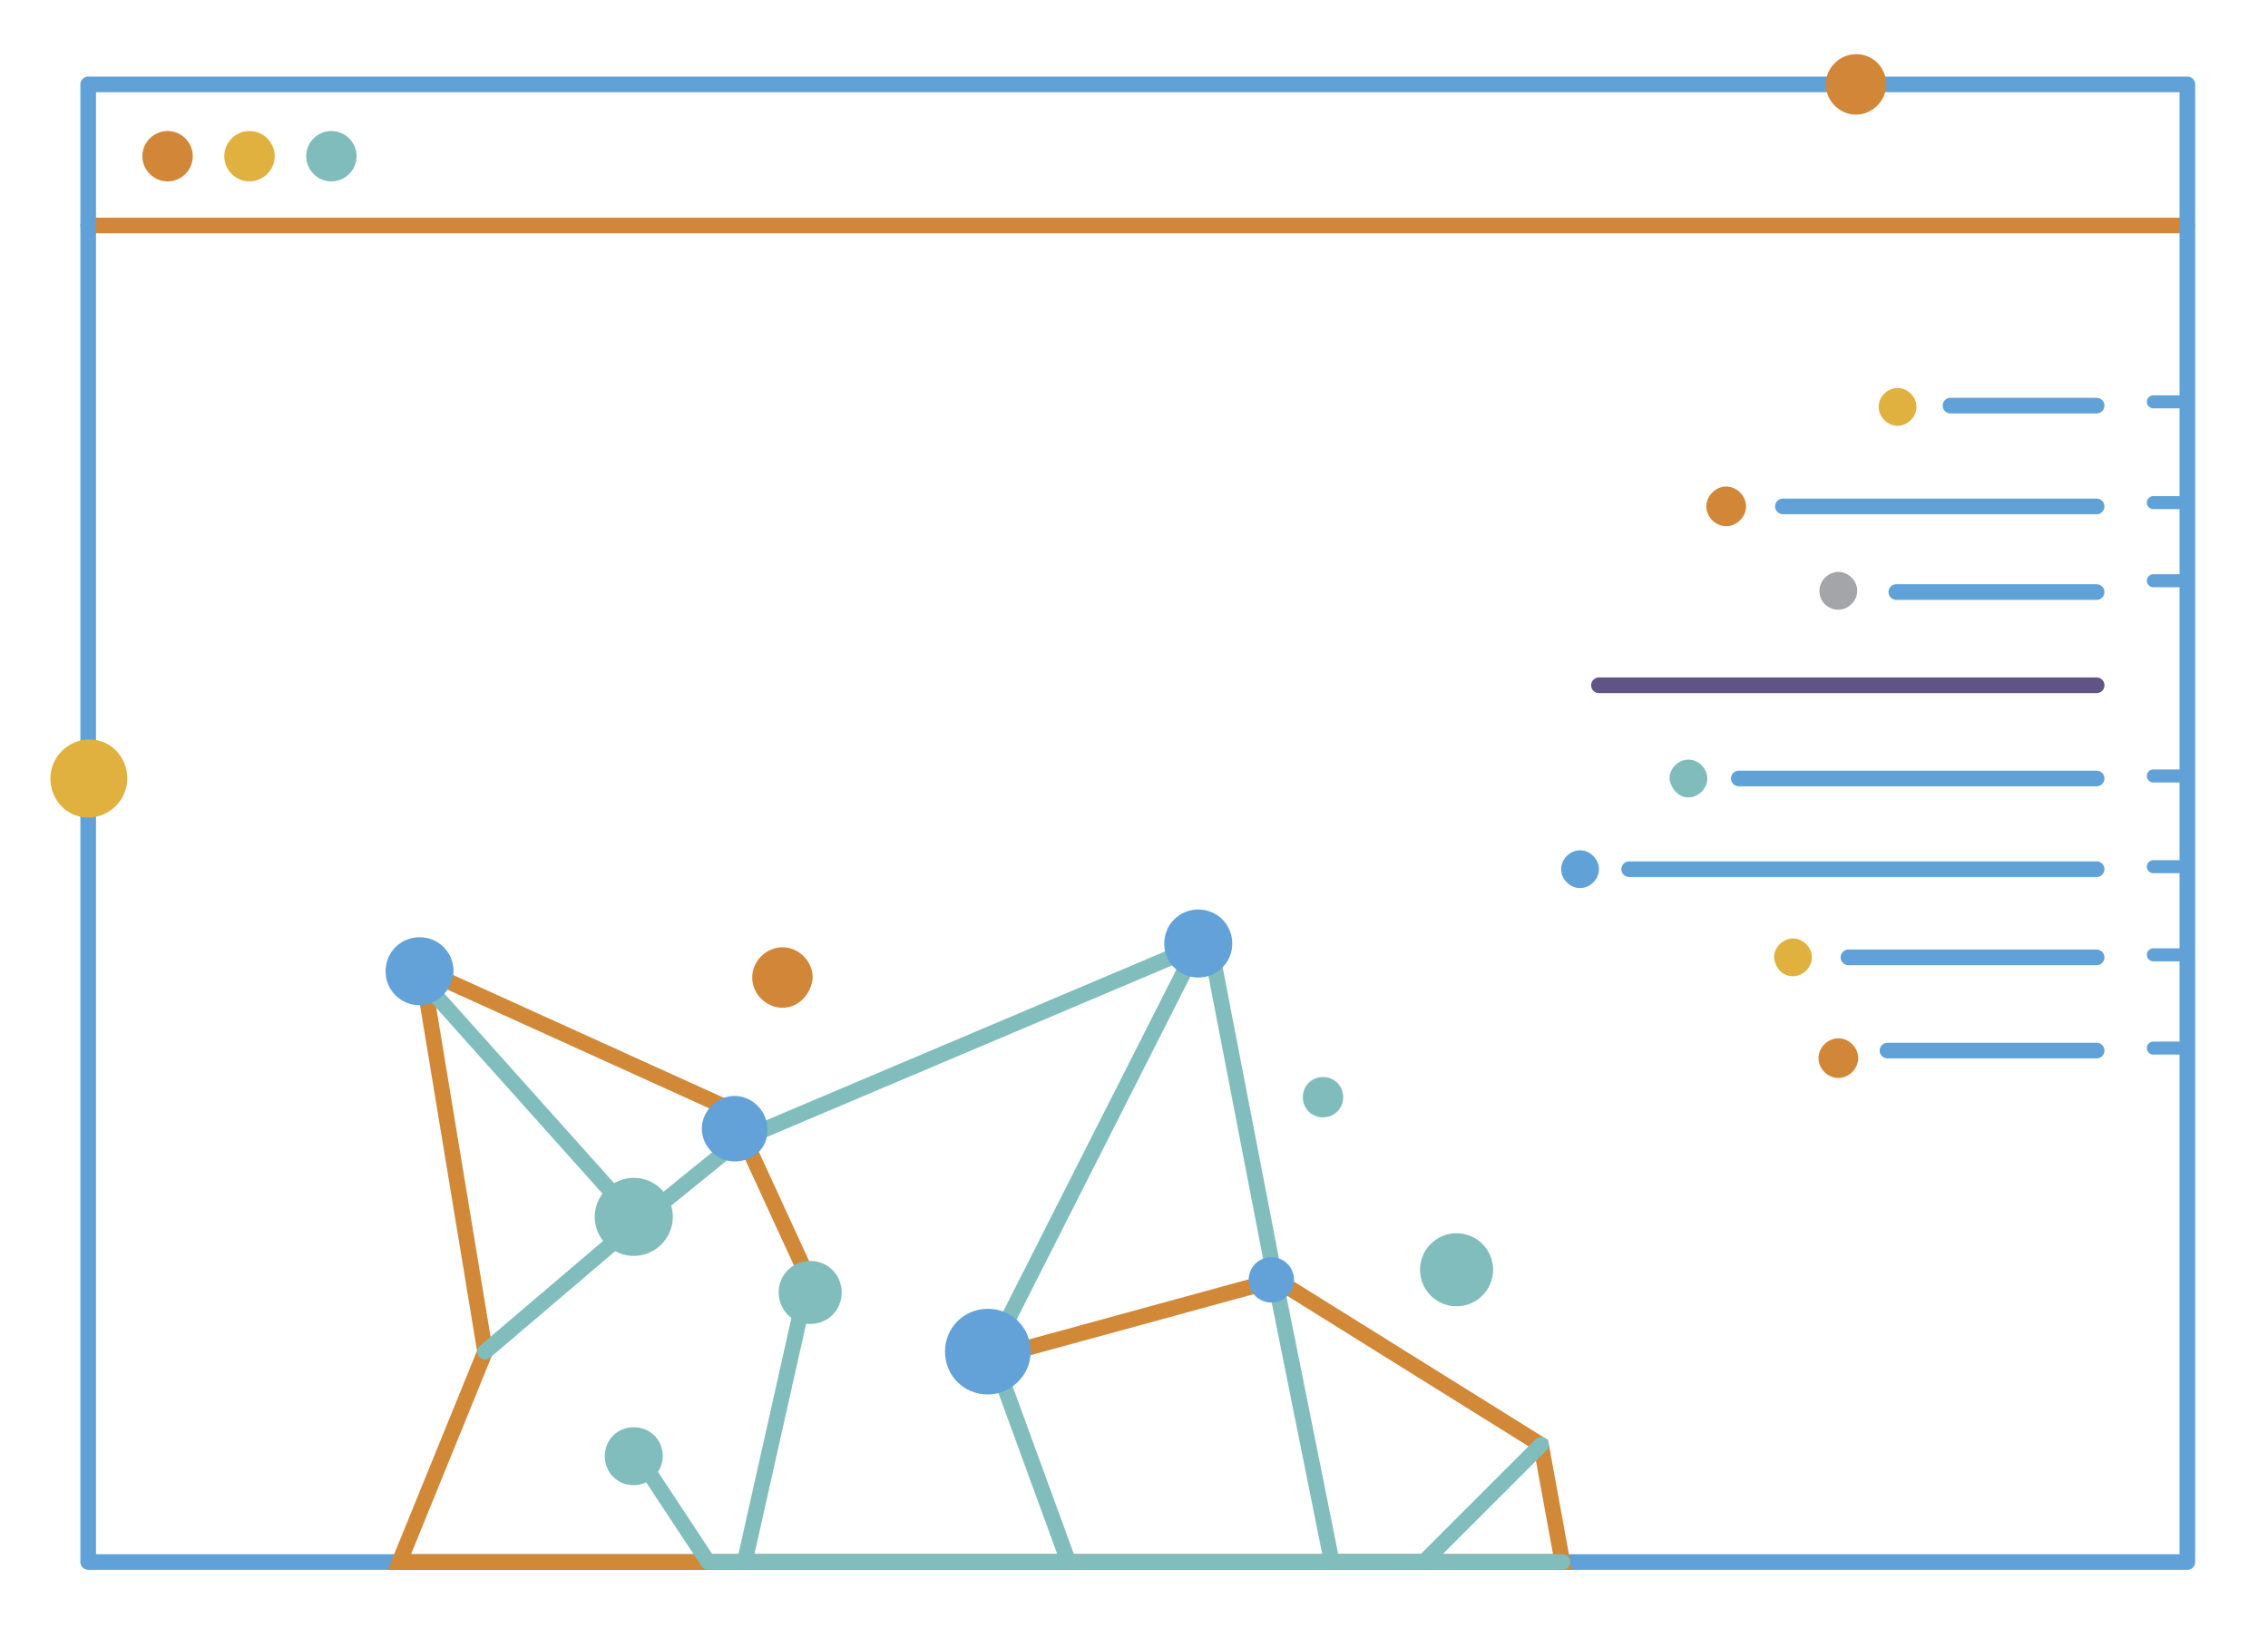 <?xml version="1.0" encoding="utf-8"?>
<!-- Generator: Adobe Illustrator 19.2.1, SVG Export Plug-In . SVG Version: 6.00 Build 0)  -->
<svg version="1.1" id="Layer_1" xmlns="http://www.w3.org/2000/svg" xmlns:xlink="http://www.w3.org/1999/xlink" x="0px" y="0px"
	 viewBox="0 0 180 130" style="enable-background:new 0 0 180 130;" xml:space="preserve">
<style type="text/css">
	.st0{fill:none;stroke:#D18737;stroke-width:1.241;stroke-linecap:round;stroke-linejoin:round;stroke-miterlimit:10;}
	.st1{fill:none;stroke:#60A1D7;stroke-width:1.241;stroke-linecap:round;stroke-linejoin:round;stroke-miterlimit:10;}
	.st2{clip-path:url(#SVGID_2_);fill-rule:evenodd;clip-rule:evenodd;fill:#D18737;}
	.st3{clip-path:url(#SVGID_2_);fill-rule:evenodd;clip-rule:evenodd;fill:#E1B13F;}
	.st4{clip-path:url(#SVGID_2_);fill-rule:evenodd;clip-rule:evenodd;fill:#7FBCBB;}
	.st5{clip-path:url(#SVGID_2_);fill:#E1B13F;}
	.st6{clip-path:url(#SVGID_2_);fill:#D18737;}
	.st7{clip-path:url(#SVGID_2_);fill:none;stroke:#D18737;stroke-width:0.151;stroke-miterlimit:10;}
	.st8{clip-path:url(#SVGID_2_);fill:#A4A5A8;}
	.st9{clip-path:url(#SVGID_2_);fill:#7FBCBB;}
	.st10{clip-path:url(#SVGID_2_);fill:#60A1D7;}
	
		.st11{clip-path:url(#SVGID_2_);fill:none;stroke:#60A1D7;stroke-width:1.241;stroke-linecap:round;stroke-linejoin:round;stroke-miterlimit:10;}
	
		.st12{clip-path:url(#SVGID_2_);fill:none;stroke:#605386;stroke-width:1.241;stroke-linecap:round;stroke-linejoin:round;stroke-miterlimit:10;}
	
		.st13{clip-path:url(#SVGID_2_);fill:none;stroke:#60A1D7;stroke-width:1.033;stroke-linecap:round;stroke-linejoin:round;stroke-miterlimit:10;}
	.st14{clip-path:url(#SVGID_2_);fill:none;stroke:#D18837;stroke-width:1.241;stroke-linecap:round;stroke-miterlimit:10;}
	
		.st15{clip-path:url(#SVGID_2_);fill:none;stroke:#80BDBC;stroke-width:1.241;stroke-linecap:round;stroke-linejoin:round;stroke-miterlimit:10;}
	.st16{clip-path:url(#SVGID_2_);fill:#62A2D8;}
	.st17{clip-path:url(#SVGID_2_);fill:#80BDBC;}
</style>
<g>
	<line class="st0" x1="7" y1="17.9" x2="173.6" y2="17.9"/>
	<rect x="7" y="6.7" class="st1" width="166.6" height="117.3"/>
	<g>
		<defs>
			<rect id="SVGID_1_" x="-420.7" y="-216.7" width="1348" height="784"/>
		</defs>
		<clipPath id="SVGID_2_">
			<use xlink:href="#SVGID_1_"  style="overflow:visible;"/>
		</clipPath>
		<path class="st2" d="M15.3,12.4c0,1.1-0.9,2-2,2c-1.1,0-2-0.9-2-2c0-1.1,0.9-2,2-2C14.4,10.4,15.3,11.3,15.3,12.4"/>
		<path class="st3" d="M21.8,12.4c0,1.1-0.9,2-2,2c-1.1,0-2-0.9-2-2c0-1.1,0.9-2,2-2C20.9,10.4,21.8,11.3,21.8,12.4"/>
		<path class="st4" d="M28.3,12.4c0,1.1-0.9,2-2,2c-1.1,0-2-0.9-2-2c0-1.1,0.9-2,2-2C27.4,10.4,28.3,11.3,28.3,12.4"/>
		<path class="st5" d="M150.6,33.8L150.6,33.8c0.8,0,1.5-0.7,1.5-1.5s-0.7-1.5-1.5-1.5c-0.8,0-1.5,0.7-1.5,1.5
			S149.8,33.8,150.6,33.8"/>
		<path class="st6" d="M137,41.7L137,41.7c0.8,0,1.5-0.7,1.5-1.5c0-0.8-0.7-1.5-1.5-1.5c-0.8,0-1.5,0.7-1.5,1.5
			C135.5,41,136.2,41.7,137,41.7"/>
		<path class="st7" d="M137,41.7L137,41.7c0.8,0,1.5-0.7,1.5-1.5c0-0.8-0.7-1.5-1.5-1.5c-0.8,0-1.5,0.7-1.5,1.5
			C135.5,41,136.2,41.7,137,41.7z"/>
		<path class="st8" d="M145.9,48.4L145.9,48.4c0.8,0,1.5-0.7,1.5-1.5c0-0.8-0.7-1.5-1.5-1.5c-0.8,0-1.5,0.7-1.5,1.5
			C144.4,47.8,145.1,48.4,145.9,48.4"/>
		<path class="st9" d="M134,63.3L134,63.3c0.8,0,1.5-0.7,1.5-1.5c0-0.8-0.7-1.5-1.5-1.5c-0.8,0-1.5,0.7-1.5,1.5
			C132.6,62.6,133.2,63.3,134,63.3"/>
		<path class="st10" d="M125.4,70.5L125.4,70.5c0.8,0,1.5-0.7,1.5-1.5c0-0.8-0.7-1.5-1.5-1.5c-0.8,0-1.5,0.7-1.5,1.5
			C123.9,69.8,124.6,70.5,125.4,70.5"/>
		<path class="st5" d="M142.3,77.5L142.3,77.5c0.8,0,1.5-0.7,1.5-1.5c0-0.8-0.7-1.5-1.5-1.5c-0.8,0-1.5,0.7-1.5,1.5
			C140.9,76.9,141.5,77.5,142.3,77.5"/>
		<path class="st6" d="M145.9,85.5L145.9,85.5c0.8,0,1.5-0.7,1.5-1.5s-0.7-1.5-1.5-1.5c-0.8,0-1.5,0.7-1.5,1.5
			S145.1,85.5,145.9,85.5"/>
		<path class="st7" d="M145.9,85.5L145.9,85.5c0.8,0,1.5-0.7,1.5-1.5s-0.7-1.5-1.5-1.5c-0.8,0-1.5,0.7-1.5,1.5
			S145.1,85.5,145.9,85.5z"/>
		<line class="st11" x1="166.4" y1="32.2" x2="154.8" y2="32.2"/>
		<line class="st11" x1="166.4" y1="40.2" x2="141.5" y2="40.2"/>
		<line class="st11" x1="166.4" y1="47" x2="150.5" y2="47"/>
		<line class="st12" x1="166.4" y1="54.4" x2="126.9" y2="54.4"/>
		<line class="st13" x1="173.6" y1="31.9" x2="170.9" y2="31.9"/>
		<line class="st13" x1="173.6" y1="39.9" x2="170.9" y2="39.9"/>
		<line class="st13" x1="173.6" y1="46.1" x2="170.9" y2="46.1"/>
		<line class="st13" x1="173.6" y1="61.6" x2="170.9" y2="61.6"/>
		<line class="st13" x1="173.6" y1="68.8" x2="170.9" y2="68.8"/>
		<line class="st13" x1="173.6" y1="75.8" x2="170.9" y2="75.8"/>
		<line class="st13" x1="173.6" y1="83.2" x2="170.9" y2="83.2"/>
		<line class="st11" x1="166.4" y1="61.8" x2="138" y2="61.8"/>
		<line class="st11" x1="166.4" y1="69" x2="129.3" y2="69"/>
		<line class="st11" x1="166.4" y1="76" x2="146.7" y2="76"/>
		<line class="st11" x1="166.4" y1="83.4" x2="149.8" y2="83.4"/>
		<polyline class="st14" points="65,103.3 58.7,89.6 57.6,87.9 34.9,77.6 33.6,77.6 38.5,107.3 31.7,124 124,124 122.3,114.7 
			101.3,101.6 81.2,107.1 78.7,107.3 		"/>
		<polyline class="st15" points="49.8,114.3 56.2,124 57.4,124 124,124 		"/>
		<polyline class="st15" points="95.3,75 58.7,90.5 48.6,98.7 38.5,107.3 		"/>
		<polyline class="st15" points="122.3,114.7 113,124 105.7,124 101.2,101.6 96,74.7 94.5,76.1 78.7,107.3 84.8,124 59.1,124 
			63.7,103.5 		"/>
		<line class="st15" x1="33.3" y1="77.6" x2="50.3" y2="96.6"/>
		<path class="st16" d="M95.1,77.6c1.5,0,2.7-1.2,2.7-2.7c0-1.5-1.2-2.7-2.7-2.7c-1.5,0-2.7,1.2-2.7,2.7
			C92.4,76.4,93.6,77.6,95.1,77.6"/>
		<path class="st9" d="M105,88.7c-0.9,0-1.6-0.7-1.6-1.6c0-0.9,0.7-1.6,1.6-1.6c0.9,0,1.6,0.7,1.6,1.6C106.6,88,105.9,88.7,105,88.7
			"/>
		<path class="st17" d="M115.6,103.7c-1.6,0-2.9-1.3-2.9-2.9s1.3-2.9,2.9-2.9c1.6,0,2.9,1.3,2.9,2.9S117.2,103.7,115.6,103.7"/>
		<path class="st16" d="M100.9,103.4c-1,0-1.8-0.8-1.8-1.8c0-1,0.8-1.8,1.8-1.8c1,0,1.8,0.8,1.8,1.8
			C102.7,102.6,101.9,103.4,100.9,103.4"/>
		<path class="st16" d="M78.4,110.7c-1.9,0-3.4-1.5-3.4-3.4c0-1.9,1.5-3.4,3.4-3.4c1.9,0,3.4,1.5,3.4,3.4
			C81.8,109.2,80.2,110.7,78.4,110.7"/>
		<path class="st6" d="M62.1,80c-1.3,0-2.4-1.1-2.4-2.4c0-1.3,1.1-2.4,2.4-2.4c1.3,0,2.4,1.1,2.4,2.4C64.4,78.9,63.4,80,62.1,80"/>
		<path class="st16" d="M58.3,92.2c-1.4,0-2.6-1.2-2.6-2.6c0-1.4,1.2-2.6,2.6-2.6c1.4,0,2.6,1.2,2.6,2.6
			C61,91.1,59.8,92.2,58.3,92.2"/>
		<path class="st17" d="M64.3,105.1c-1.4,0-2.5-1.1-2.5-2.5c0-1.4,1.1-2.5,2.5-2.5c1.4,0,2.5,1.1,2.5,2.5
			C66.8,104,65.7,105.1,64.3,105.1"/>
		<path class="st17" d="M50.3,99.7c-1.7,0-3.1-1.4-3.1-3.1c0-1.7,1.4-3.1,3.1-3.1c1.7,0,3.1,1.4,3.1,3.1
			C53.4,98.3,52,99.7,50.3,99.7"/>
		<path class="st17" d="M50.3,117.9c-1.3,0-2.3-1-2.3-2.3c0-1.3,1-2.3,2.3-2.3c1.3,0,2.3,1,2.3,2.3
			C52.6,116.8,51.6,117.9,50.3,117.9"/>
		<path class="st16" d="M33.3,79.8c-1.5,0-2.7-1.2-2.7-2.7c0-1.5,1.2-2.7,2.7-2.7c1.5,0,2.7,1.2,2.7,2.7
			C35.9,78.6,34.7,79.8,33.3,79.8"/>
		<path class="st5" d="M10.1,61.8c0,1.7-1.4,3.1-3.1,3.1S4,63.5,4,61.8c0-1.7,1.4-3.1,3.1-3.1S10.1,60.1,10.1,61.8"/>
		<path class="st6" d="M149.7,6.7c0,1.3-1.1,2.4-2.4,2.4c-1.3,0-2.4-1.1-2.4-2.4c0-1.3,1.1-2.4,2.4-2.4
			C148.7,4.3,149.7,5.4,149.7,6.7"/>
	</g>
</g>
</svg>
